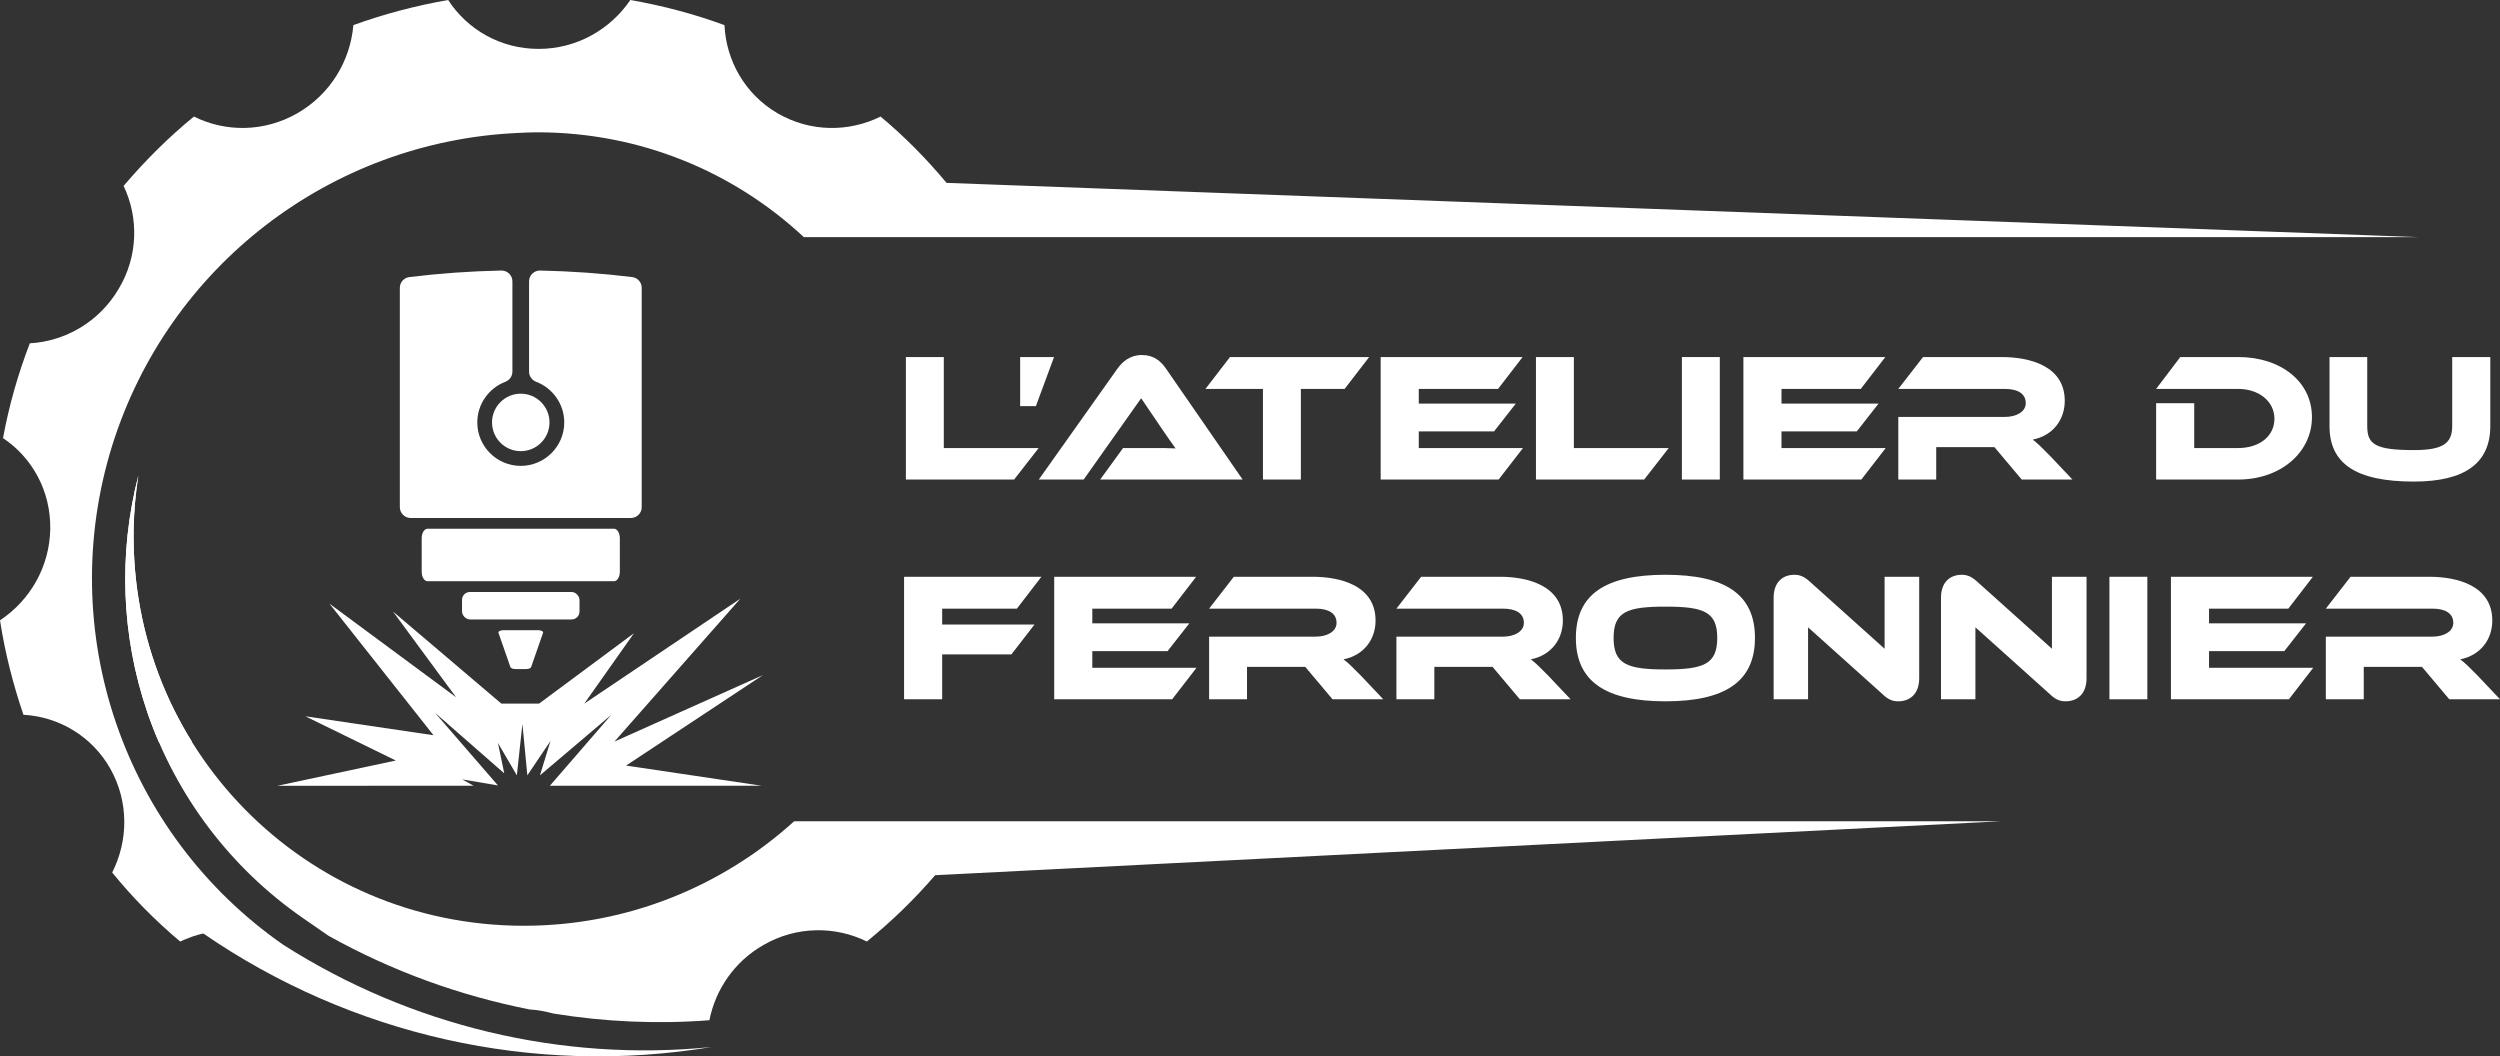 <?xml version="1.0" encoding="UTF-8"?>
<svg id="Calque_2" data-name="Calque 2" xmlns="http://www.w3.org/2000/svg" xmlns:xlink="http://www.w3.org/1999/xlink" viewBox="0 0 1661.79 702.16">
  <rect x="0" y="0" width="1661.79" height="702.16" fill="#333333" stroke="none"/>
  <defs>
    <style>
      .cls-1 {
        clip-rule: evenodd;
      }

      .cls-1, .cls-2, .cls-3, .cls-4 {
        fill: #fff;
      }

      .cls-1, .cls-3, .cls-4 {
        stroke-width: 0px;
      }

      .cls-2, .cls-4 {
        fill-rule: evenodd;
      }

      .cls-5 {
        clip-path: url(#clippath);
      }
    </style>
    <clipPath id="clippath">
      <path class="cls-1" d="m367.8,673.71c34.29,5.57,69.24,7.12,103.75,4.45,4.01-20.26,16.48-38.96,36.07-50.09,22.04-12.69,47.87-12.47,68.57-2.23,16.48-13.36,31.61-28.05,45.42-44.08l708.44-35.85h-802.17c-47.65,43.19-110.87,69.46-179.67,69.46-145.61,0-261.83-118-259.38-263.61.22-12.25,1.34-24.05,3.12-35.62-13.36,51.88-11.35,106.64,6.01,157.41,19.15,55.44,54.99,103.08,103.08,136.48l17.37,12.02c42.3,23.6,87.5,39.85,133.81,48.98,5.34.22,10.46,1.34,15.58,2.67h0Z"/>
    </clipPath>
  </defs>
  <g id="Layer_1" data-name="Layer 1">
    <g>
      <g>
        <path class="cls-3" d="m690.41,297.83l-16.31,20.94h-71.94v-81.43h25.2v60.49h63.05Z"/>
        <path class="cls-3" d="m700.63,237.34l-12.05,32.62h-10.47v-32.62h22.52Z"/>
        <path class="cls-3" d="m731.3,318.77l15.21-20.94h20.45c4.87,0,10.59,0,14.48.24-2.19-2.92-5.6-7.91-8.28-11.81l-14.61-21.54-38.22,54.04h-29.82l52.22-73.64c3.41-4.75,8.4-9.13,16.31-9.13s12.54,4.02,16.07,9.13l50.88,73.64h-94.7Z"/>
        <path class="cls-3" d="m910.1,237.34l-16.31,21.18h-29.09v60.25h-25.2v-60.25h-38.22l16.31-21.18h92.51Z"/>
        <path class="cls-3" d="m1012.34,297.83l-16.19,20.94h-78.39v-81.43h94.33l-16.31,21.18h-52.7v9.74h64.51l-14.48,18.5h-50.03v11.08h69.26Z"/>
        <path class="cls-3" d="m1109.22,297.83l-16.31,20.94h-71.94v-81.43h25.2v60.49h63.05Z"/>
        <path class="cls-3" d="m1143.18,318.77h-25.2v-81.43h25.2v81.43Z"/>
        <path class="cls-3" d="m1253.45,297.83l-16.19,20.94h-78.39v-81.43h94.33l-16.31,21.18h-52.7v9.74h64.51l-14.48,18.5h-50.03v11.08h69.26Z"/>
        <path class="cls-3" d="m1377.6,318.77h-33.72l-18.14-21.54h-38.71v21.54h-25.2v-41.63h70.84c7.79,0,13.88-3.53,13.88-9.13,0-6.33-5.23-9.49-13.88-9.49h-70.84l16.43-21.18h52.34c18.5,0,41.87,5.84,41.87,29.09,0,12.66-7.91,23.13-21.3,25.8,2.8,2.07,5.84,4.99,11.44,10.71l14.97,15.82Z"/>
        <path class="cls-3" d="m1487.74,318.77h-54.53v-50.76h25.32v29.82h29.21c14,0,24.1-7.79,24.1-19.48s-10.47-19.84-24.1-19.84h-54.53l16.07-21.18h38.46c28.48,0,49.05,16.43,49.05,39.92s-20.81,41.51-49.05,41.51Z"/>
        <path class="cls-3" d="m1655.34,283.23c0,24.59-16.92,36.88-50.76,36.88-39.19,0-56.11-12.29-56.11-36.88v-45.89h25.07v45.89c0,12.05,5.11,15.95,31.04,15.95,19.35,0,25.44-4.5,25.44-15.95v-45.89h25.32v45.89Z"/>
        <path class="cls-3" d="m692.24,383.39l-16.31,21.18h-49.66v10.59h61.35l-15.34,19.84h-46.01v29.82h-25.32v-81.43h91.29Z"/>
        <path class="cls-3" d="m795.33,443.89l-16.19,20.94h-78.39v-81.43h94.33l-16.31,21.18h-52.7v9.74h64.51l-14.48,18.5h-50.03v11.08h69.26Z"/>
        <path class="cls-3" d="m919.48,464.82h-33.72l-18.14-21.54h-38.71v21.54h-25.2v-41.63h70.84c7.79,0,13.88-3.53,13.88-9.13,0-6.33-5.23-9.49-13.88-9.49h-70.84l16.43-21.18h52.34c18.5,0,41.87,5.84,41.87,29.09,0,12.66-7.91,23.13-21.3,25.8,2.8,2.07,5.84,4.99,11.44,10.71l14.97,15.82Z"/>
        <path class="cls-3" d="m1043.99,464.82h-33.72l-18.14-21.54h-38.71v21.54h-25.2v-41.63h70.84c7.79,0,13.88-3.53,13.88-9.13,0-6.33-5.23-9.49-13.88-9.49h-70.84l16.43-21.18h52.34c18.5,0,41.87,5.84,41.87,29.09,0,12.66-7.91,23.13-21.3,25.8,2.8,2.07,5.84,4.99,11.44,10.71l14.97,15.82Z"/>
        <path class="cls-3" d="m1166.55,424.05c0,29.09-19.96,42.12-59.52,42.12s-59.52-13.02-59.52-42.12,19.84-41.99,59.52-41.99,59.52,12.9,59.52,41.99Zm-25.07,0c0-17.53-9.13-20.81-34.45-20.81s-34.45,3.29-34.45,20.81,9.13,20.94,34.45,20.94,34.45-3.41,34.45-20.94Z"/>
        <path class="cls-3" d="m1251.75,461.78l-49.9-44.79v47.84h-22.88v-67.55c0-10.83,6.57-15.21,13.75-15.21,3.04,0,6.09.73,10.1,4.38l49.9,44.79v-47.84h23v67.43c0,10.83-6.57,15.34-13.88,15.34-3.16,0-6.21-.73-10.1-4.38Z"/>
        <path class="cls-3" d="m1362.99,461.78l-49.9-44.79v47.84h-22.88v-67.55c0-10.83,6.57-15.21,13.75-15.21,3.04,0,6.09.73,10.1,4.38l49.9,44.79v-47.84h23v67.43c0,10.83-6.57,15.34-13.88,15.34-3.16,0-6.21-.73-10.1-4.38Z"/>
        <path class="cls-3" d="m1427.37,464.82h-25.2v-81.43h25.2v81.43Z"/>
        <path class="cls-3" d="m1537.64,443.89l-16.19,20.94h-78.39v-81.43h94.33l-16.31,21.18h-52.7v9.74h64.51l-14.48,18.5h-50.03v11.08h69.26Z"/>
        <path class="cls-3" d="m1661.79,464.82h-33.72l-18.14-21.54h-38.71v21.54h-25.2v-41.63h70.84c7.79,0,13.88-3.53,13.88-9.13,0-6.33-5.23-9.49-13.88-9.49h-70.84l16.43-21.18h52.34c18.5,0,41.87,5.84,41.87,29.09,0,12.66-7.91,23.13-21.3,25.8,2.8,2.07,5.84,4.99,11.44,10.71l14.97,15.82Z"/>
      </g>
      <g>
        <g>
          <polygon class="cls-3" points="391.52 522.28 387.08 522.28 386.98 522.34 391.52 522.28"/>
          <polygon class="cls-3" points="365.47 522.34 372.17 522.34 372.56 522.28 365.52 522.28 365.47 522.34"/>
          <polygon class="cls-3" points="416.18 508.88 507.12 448.75 408.44 492.93 492.11 397.96 388.38 467.71 421.41 420.91 358.32 467.71 333.27 467.71 261.23 406.5 303.19 463.51 219 401.27 288.16 488.73 202.96 476.12 263.1 505.53 184.34 522.34 314.76 522.28 307.26 518.07 331 522.1 320.13 509.56 289.1 473.74 329.84 509.38 335.18 514.05 334.19 509.29 331 493.88 340 509.29 343.56 515.39 344.21 509.37 347.26 481.22 349.97 509.48 350.54 515.39 354.46 509.56 365.91 492.55 360.67 509.68 358.93 515.39 365.54 509.77 406.41 475.09 376.18 509.98 365.52 522.28 372.56 522.28 387.08 522.28 391.52 522.28 506.19 522.28 416.18 508.88"/>
        </g>
        <g>
          <circle class="cls-3" cx="346.16" cy="280.79" r="19.1"/>
          <path class="cls-3" d="m426.55,191.31v145.81c0,3.97-3.22,7.19-7.19,7.19h-146.39c-3.97,0-7.19-3.22-7.19-7.19v-145.81c0-3.65,2.73-6.7,6.36-7.14,20.17-2.46,40.55-3.91,61.1-4.34,4.04-.08,7.37,3.15,7.37,7.19v60.02c0,3.03-1.92,5.68-4.75,6.76-10.84,4.16-18.59,14.68-18.59,27.01,0,15.94,12.96,28.87,28.87,28.87s28.93-12.93,28.93-28.87c0-12.33-7.75-22.86-18.64-27.01-2.83-1.08-4.75-3.73-4.75-6.77v-60.01c0-4.04,3.33-7.28,7.37-7.19,20.58.43,40.98,1.88,61.16,4.34,3.62.44,6.36,3.5,6.36,7.14Z"/>
          <rect class="cls-3" x="307.12" y="393.51" width="78.09" height="18.24" rx="5.25" ry="5.25"/>
          <path class="cls-3" d="m342.67,444.73h6.98c1.69,0,3.13-.55,3.39-1.29l7.94-22.8c.32-.92-1.29-1.75-3.39-1.75h-22.86c-2.1,0-3.71.83-3.39,1.75l7.94,22.8c.26.74,1.7,1.29,3.39,1.29Z"/>
          <path class="cls-3" d="m412.02,380v-22.19c0-3.51-1.73-6.35-3.86-6.35h-123.99c-2.13,0-3.86,2.84-3.86,6.35v22.19c0,3.51,1.73,6.35,3.86,6.35h123.99c2.13,0,3.86-2.84,3.86-6.35Z"/>
        </g>
      </g>
      <path class="cls-3" d="m419.01,0c21.6,3.78,42.52,9.35,62.56,16.7,1.11,23.6,13.58,45.86,35.18,58.55,21.82,12.69,47.42,12.69,68.57,2.23,16.03,13.36,30.72,28.28,43.86,44.08l978.78,36.07H534.34c-46.31-43.19-108.43-69.69-177.22-69.69-4.45,0-8.91.22-13.36.45-124.01,5.79-231.77,88.39-269.17,207.72-38.52,123.79,7.57,258.04,113.77,331.96,84.6,53.88,184.79,77.92,284.53,67.91-118.44,19.59-239.34-7.79-337.75-75.48-5.34,1.11-10.46,3.12-15.36,5.34-16.48-13.8-31.61-29.17-45.2-45.86,10.69-21.15,11.13-46.75-1.11-68.8-12.25-21.82-34.29-34.73-57.89-36.07-6.9-20.26-12.25-41.19-15.58-62.78,19.82-13.14,32.95-35.4,33.4-60.56.45-25.38-12.02-47.65-31.39-60.56,4.01-21.82,10.02-42.75,17.81-63.01,23.6-1.34,46.09-14.25,59-36.07,13.14-21.82,13.36-47.65,3.34-68.57,14.25-16.7,29.83-32.28,46.75-46.09,20.93,10.46,46.75,10.46,68.8-2.23,22.04-12.69,35.18-34.95,37.18-58.55,20.26-7.35,41.41-12.91,63.01-16.7,12.69,19.59,34.73,32.51,60.11,32.51s47.65-12.91,61-32.51h0Z"/>
      <g>
        <path class="cls-2" d="m367.8,673.71c34.29,5.57,69.24,7.12,103.75,4.45,4.01-20.26,16.48-38.96,36.07-50.09,22.04-12.69,47.87-12.47,68.57-2.23,16.48-13.36,31.61-28.05,45.42-44.08l708.44-35.85h-802.17c-47.65,43.19-110.87,69.46-179.67,69.46-145.61,0-261.83-118-259.38-263.61.22-12.25,1.34-24.05,3.12-35.62-13.36,51.88-11.35,106.64,6.01,157.41,19.15,55.44,54.99,103.08,103.08,136.48l17.37,12.02c42.3,23.6,87.5,39.85,133.81,48.98,5.34.22,10.46,1.34,15.58,2.67h0Z"/>
        <g class="cls-5">
          <rect class="cls-3" x="78.59" y="492.26" width="1251.46" height="1.11"/>
          <rect class="cls-3" x="78.59" y="491.59" width="1251.46" height="1.11"/>
          <rect class="cls-3" x="78.59" y="490.92" width="1251.46" height="1.11"/>
          <rect class="cls-3" x="78.59" y="490.03" width="1251.46" height="1.11"/>
          <rect class="cls-3" x="78.59" y="489.36" width="1251.46" height="1.11"/>
          <rect class="cls-3" x="78.59" y="488.7" width="1251.46" height="1.11"/>
          <polygon class="cls-4" points="78.59 488.92 78.59 487.81 1330.05 488.03 1330.05 488.92 78.59 488.92"/>
          <rect class="cls-3" x="78.59" y="487.14" width="1251.46" height="1.11"/>
          <rect class="cls-3" x="78.59" y="486.47" width="1251.46" height="1.11"/>
          <polygon class="cls-4" points="78.59 486.69 78.59 485.8 1330.05 485.8 1330.05 486.91 78.59 486.69"/>
          <rect class="cls-3" x="78.59" y="484.91" width="1251.46" height="1.11"/>
          <rect class="cls-3" x="78.59" y="484.24" width="1251.46" height="1.11"/>
          <rect class="cls-3" x="78.59" y="483.57" width="1251.46" height="1.11"/>
          <rect class="cls-3" x="78.59" y="482.68" width="1251.46" height="1.11"/>
          <rect class="cls-3" x="78.59" y="482.02" width="1251.46" height="1.11"/>
          <rect class="cls-3" x="78.59" y="481.35" width="1251.46" height="1.11"/>
          <rect class="cls-3" x="78.59" y="480.46" width="1251.46" height="1.11"/>
          <rect class="cls-3" x="78.59" y="479.79" width="1251.46" height="1.11"/>
          <rect class="cls-3" x="78.59" y="479.12" width="1251.46" height="1.11"/>
          <rect class="cls-3" x="78.59" y="478.23" width="1251.46" height="1.11"/>
          <rect class="cls-3" x="78.59" y="477.56" width="1251.46" height="1.11"/>
          <rect class="cls-3" x="78.59" y="476.9" width="1251.46" height="1.11"/>
          <rect class="cls-3" x="78.59" y="476.01" width="1251.46" height="1.11"/>
          <rect class="cls-3" x="78.59" y="475.34" width="1251.46" height="1.11"/>
          <rect class="cls-3" x="78.59" y="474.67" width="1251.46" height="1.11"/>
          <polygon class="cls-4" points="78.59 474.89 78.59 474 1330.05 474 1330.05 475.11 78.59 474.89"/>
          <rect class="cls-3" x="78.59" y="316.15" width="1251.46" height="158.07"/>
        </g>
      </g>
    </g>
  </g>
</svg>